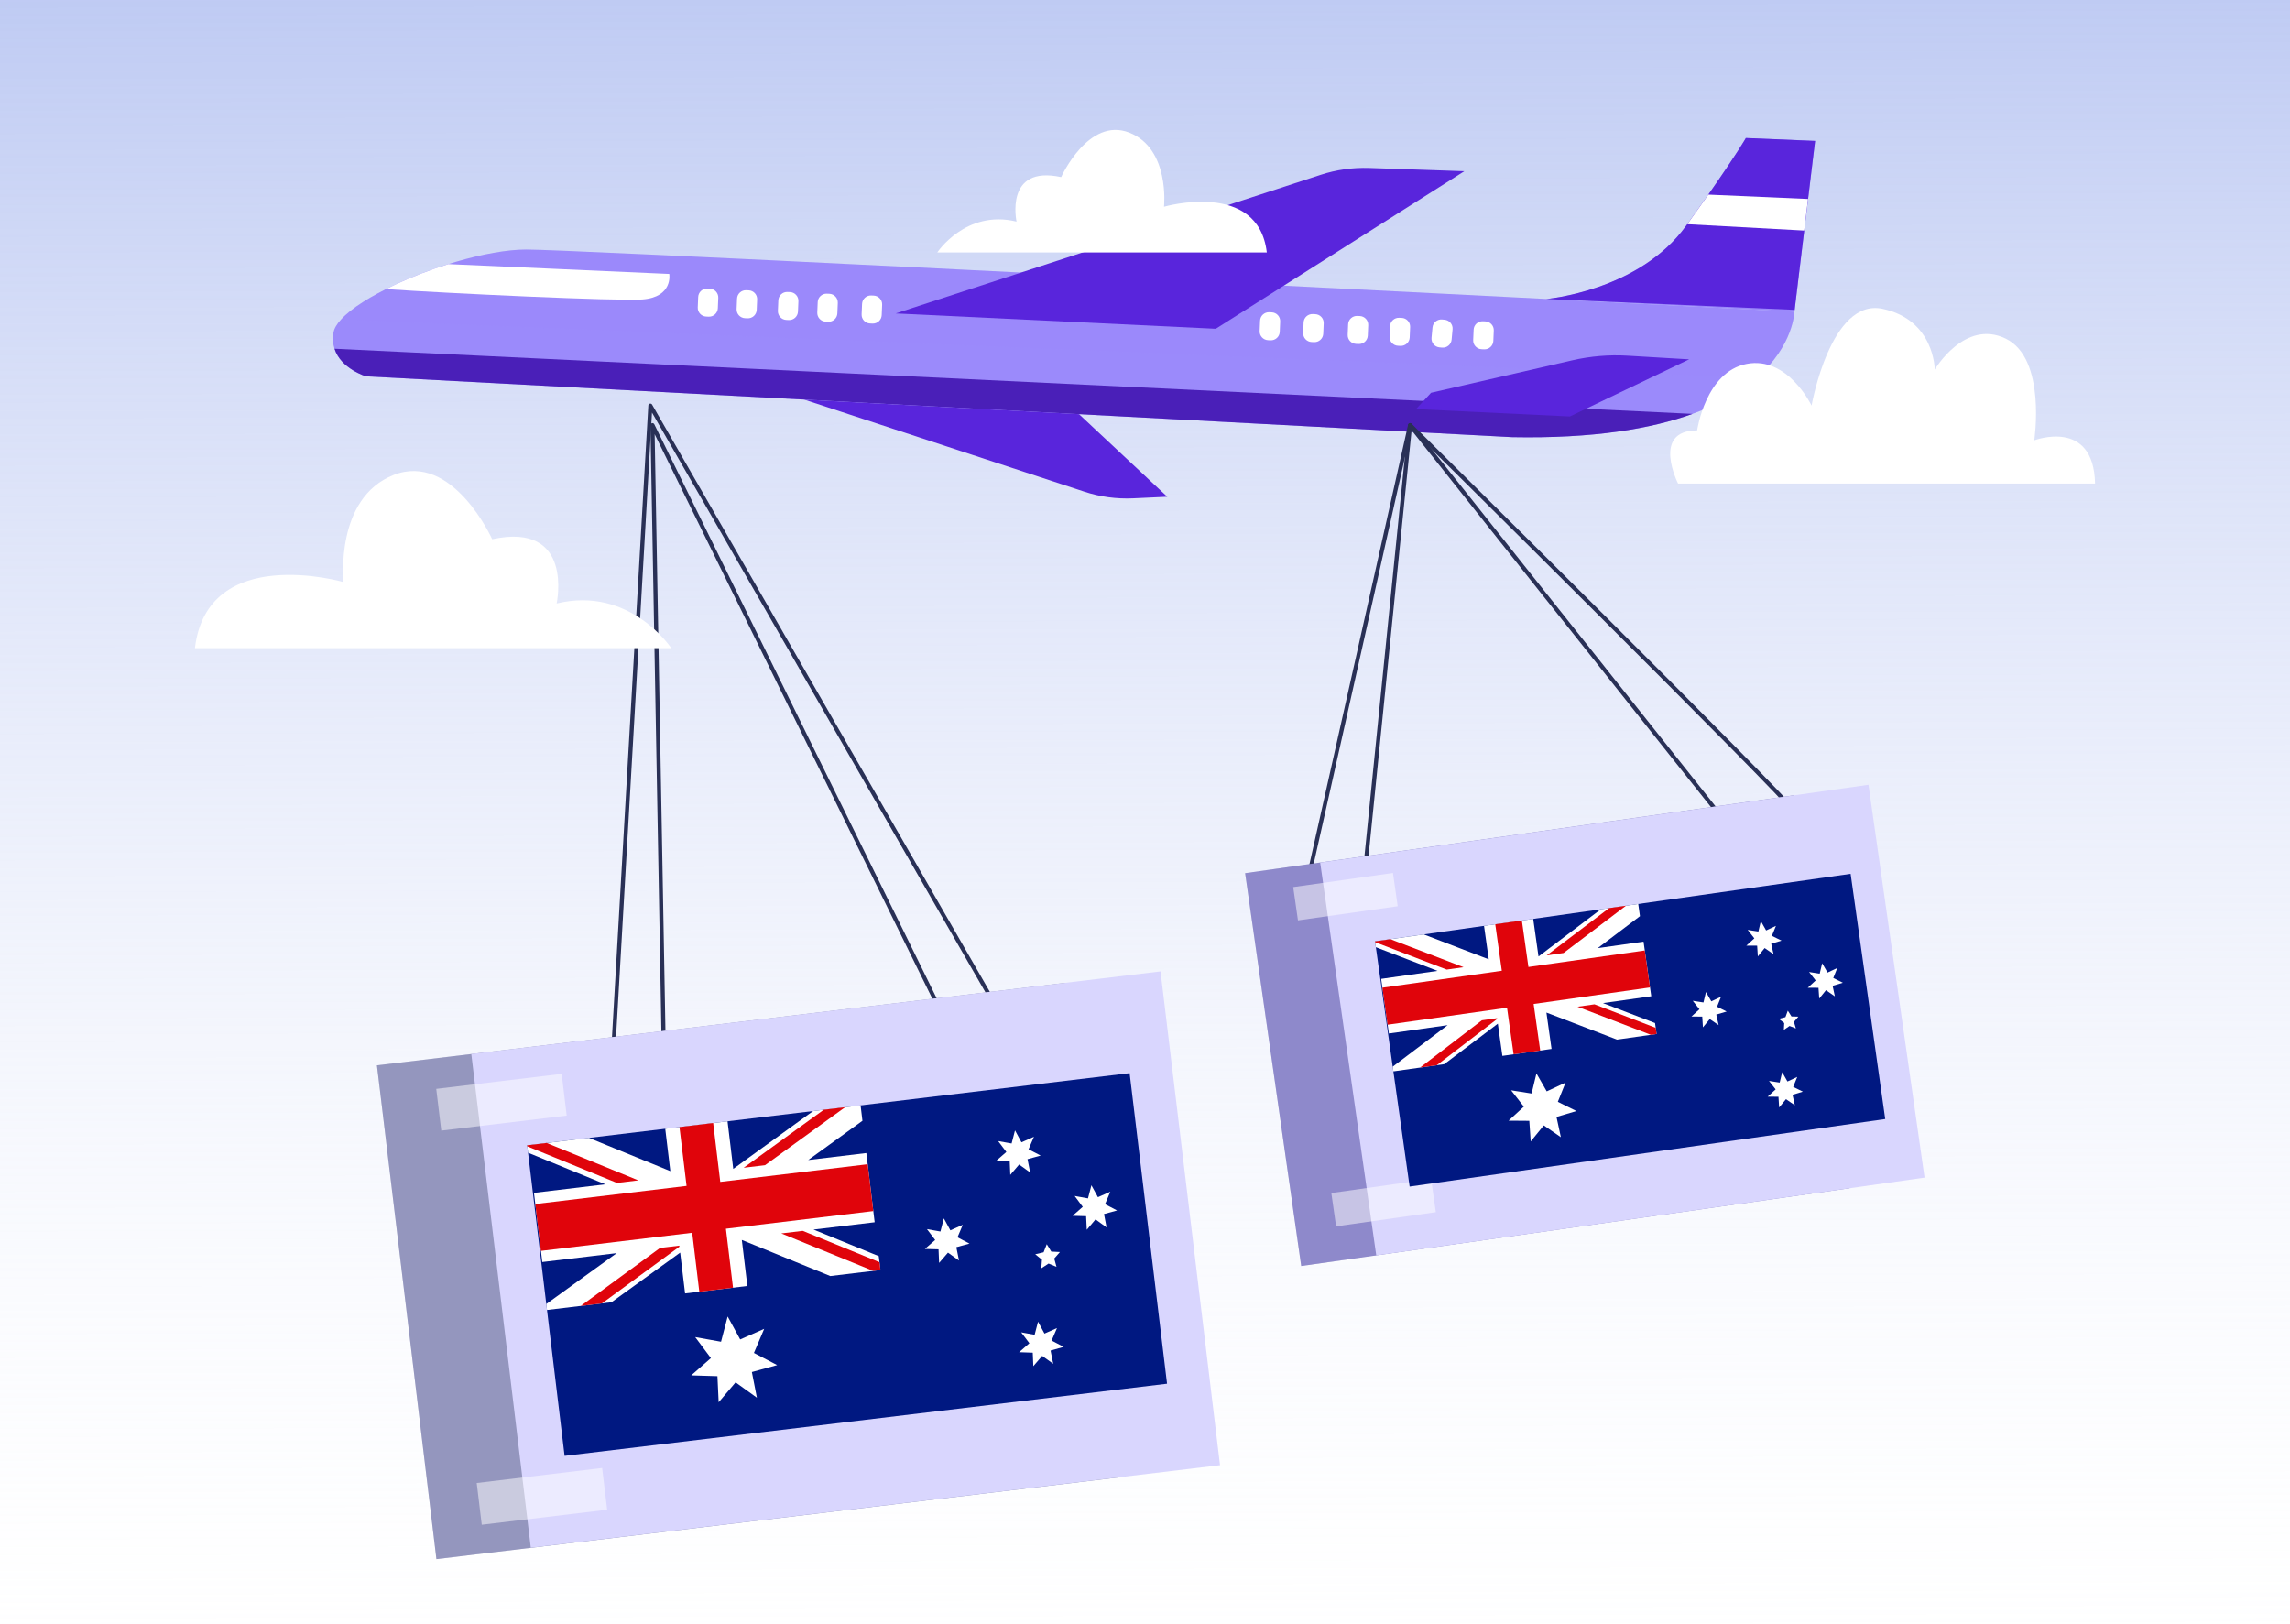 <svg width="282" height="200" viewBox="0 0 282 200" fill="none" xmlns="http://www.w3.org/2000/svg">
<rect width="282" height="200" fill="url(#paint0_linear_7212_15306)"/>
<path d="M41.192 42.946C41.986 45.422 45.066 46.343 45.066 46.343L186.224 53.834C196.229 54.023 203.357 52.796 208.424 50.967C211.934 49.697 214.468 48.144 216.288 46.568C220.904 42.554 220.97 38.381 220.97 38.381L201.478 37.386C199.84 37.299 198.122 37.212 196.33 37.118L190.396 36.813C146.52 34.584 70.317 30.745 64.805 30.73C62.409 30.73 59.315 31.311 56.147 32.24C53.584 32.987 50.978 33.975 48.67 35.049C45.728 36.421 43.26 37.945 41.986 39.353C41.476 39.905 41.156 40.449 41.068 40.95C40.937 41.705 41.003 42.358 41.192 42.939V42.946Z" fill="#9B8AFB"/>
<path d="M190.404 36.821L196.338 37.125L201.485 37.394L220.977 38.388L223.525 17.36L214.999 17.012C214.999 17.012 213.47 19.727 207.653 27.798C201.835 35.87 190.404 36.828 190.404 36.828V36.821Z" fill="#9B8AFB"/>
<path d="M41.193 42.946C41.986 45.422 45.066 46.343 45.066 46.343L186.225 53.834C196.229 54.023 203.357 52.796 208.425 50.967L41.193 42.946Z" fill="#4A1FB8"/>
<path opacity="0.1" d="M41.994 39.353L216.289 46.568C220.912 42.554 220.971 38.381 220.971 38.381L221 38.156L221.16 36.82L223.519 17.353L214.993 16.997C214.993 16.997 213.464 19.719 207.646 27.79C201.829 35.862 190.397 36.82 190.397 36.82C146.521 34.592 70.317 30.745 64.806 30.73C62.41 30.73 59.316 31.311 56.148 32.24C55.835 32.327 55.529 32.421 55.216 32.523C52.959 33.227 50.702 34.105 48.671 35.049C48.285 35.23 47.906 35.412 47.542 35.601C45.103 36.82 43.093 38.127 41.994 39.353Z" fill="#9B8AFB"/>
<path d="M182.912 39.576L182.599 39.563C182.003 39.538 181.495 40.003 181.47 40.598L181.415 41.881C181.39 42.476 181.857 42.983 182.453 43.008L182.766 43.021C183.363 43.046 183.871 42.581 183.896 41.986L183.95 40.702C183.975 40.108 183.509 39.601 182.912 39.576Z" fill="white"/>
<path d="M177.898 39.374L177.586 39.345C176.992 39.29 176.461 39.729 176.405 40.322L176.285 41.601C176.23 42.194 176.67 42.723 177.265 42.778L177.577 42.807C178.171 42.863 178.702 42.423 178.758 41.831L178.877 40.552C178.933 39.959 178.492 39.43 177.898 39.374Z" fill="white"/>
<path d="M172.307 39.134L172.612 39.147C173.211 39.173 173.676 39.677 173.65 40.274L173.596 41.557C173.57 42.154 173.064 42.617 172.466 42.592L172.16 42.579C171.562 42.554 171.097 42.05 171.122 41.453L171.177 40.169C171.202 39.572 171.708 39.109 172.307 39.134Z" fill="white"/>
<path d="M167.146 38.906L167.451 38.919C168.05 38.944 168.515 39.448 168.489 40.045L168.435 41.328C168.41 41.925 167.904 42.389 167.305 42.363L167 42.35C166.401 42.325 165.936 41.821 165.962 41.224L166.016 39.941C166.041 39.344 166.547 38.88 167.146 38.906Z" fill="white"/>
<path d="M161.663 38.675L161.968 38.688C162.567 38.713 163.032 39.218 163.006 39.814L162.952 41.098C162.927 41.695 162.421 42.158 161.822 42.133L161.517 42.12C160.918 42.095 160.453 41.591 160.479 40.994L160.533 39.71C160.558 39.113 161.064 38.65 161.663 38.675Z" fill="white"/>
<path d="M156.304 38.45L156.609 38.463C157.208 38.488 157.673 38.992 157.648 39.589L157.593 40.873C157.568 41.469 157.062 41.933 156.463 41.907L156.158 41.895C155.559 41.869 155.094 41.365 155.12 40.768L155.174 39.485C155.199 38.888 155.705 38.425 156.304 38.45Z" fill="white"/>
<path d="M107.287 36.388L107.593 36.401C108.191 36.426 108.656 36.931 108.631 37.528L108.577 38.811C108.551 39.408 108.045 39.871 107.447 39.846L107.141 39.833C106.543 39.808 106.078 39.304 106.103 38.707L106.158 37.423C106.183 36.827 106.689 36.363 107.287 36.388Z" fill="white"/>
<path d="M101.827 36.166L102.132 36.179C102.731 36.204 103.196 36.708 103.17 37.305L103.116 38.589C103.091 39.185 102.585 39.649 101.986 39.624L101.681 39.611C101.082 39.586 100.617 39.081 100.643 38.484L100.697 37.201C100.722 36.604 101.228 36.141 101.827 36.166Z" fill="white"/>
<path d="M96.976 35.955L97.282 35.967C97.88 35.993 98.345 36.497 98.32 37.094L98.266 38.377C98.24 38.974 97.734 39.437 97.136 39.412L96.83 39.399C96.232 39.374 95.767 38.87 95.792 38.273L95.847 36.989C95.872 36.393 96.378 35.929 96.976 35.955Z" fill="white"/>
<path d="M91.894 35.741L92.199 35.754C92.798 35.779 93.263 36.283 93.237 36.88L93.183 38.163C93.158 38.76 92.652 39.224 92.053 39.198L91.748 39.185C91.149 39.16 90.684 38.656 90.71 38.059L90.764 36.776C90.789 36.179 91.295 35.716 91.894 35.741Z" fill="white"/>
<path d="M87.108 35.539L87.414 35.552C88.012 35.578 88.477 36.082 88.452 36.679L88.397 37.962C88.372 38.559 87.866 39.022 87.268 38.997L86.962 38.984C86.363 38.959 85.899 38.455 85.924 37.858L85.978 36.574C86.004 35.978 86.51 35.514 87.108 35.539Z" fill="white"/>
<path d="M110.298 38.598L162.62 21.534C164.549 20.902 166.574 20.619 168.605 20.684L180.328 21.084L149.718 40.486L110.298 38.598Z" fill="#5925DC"/>
<path d="M132.876 51.003L143.747 61.173L139.531 61.369C137.499 61.463 135.461 61.187 133.531 60.548L99.041 49.211L132.869 51.003H132.876Z" fill="#5925DC"/>
<path d="M174.379 50.372L176.228 48.368L193.63 44.369C195.858 43.861 198.144 43.665 200.423 43.803L208.01 44.253L193.324 51.286L174.386 50.379L174.379 50.372Z" fill="#5925DC"/>
<path d="M190.397 36.82L221 38.156L221.16 36.82L222.179 28.393L222.653 24.502L223.519 17.353L214.993 16.997C214.993 16.997 213.959 18.833 210.369 23.965C209.627 25.032 208.768 26.237 207.777 27.609C207.734 27.667 207.69 27.725 207.646 27.79C201.829 35.862 190.397 36.82 190.397 36.82Z" fill="#5925DC"/>
<path d="M207.775 27.609L222.177 28.393L222.65 24.502L210.367 23.965C209.624 25.032 208.765 26.237 207.775 27.609Z" fill="white"/>
<path d="M47.541 35.601C54.968 36.116 75.988 37.103 79.09 36.878C82.92 36.595 82.417 33.735 82.417 33.735L55.215 32.523C52.958 33.227 50.701 34.105 48.669 35.049C48.283 35.23 47.905 35.412 47.541 35.601Z" fill="white"/>
<path d="M220.949 99.932C220.227 98.428 173.647 52.355 173.647 52.355L168.122 106.96" stroke="#293056" stroke-width="0.5" stroke-linecap="round" stroke-linejoin="round"/>
<path d="M212.073 100.725L173.645 52.355L161.12 108.149" stroke="#293056" stroke-width="0.5" stroke-linecap="round" stroke-linejoin="round"/>
<path d="M153.331 107.531L220.852 97.951L227.758 146.328L160.238 155.908L153.331 107.531Z" fill="#979CB8"/>
<path opacity="0.3" d="M153.331 107.531L220.852 97.951L227.758 146.328L160.238 155.908L153.331 107.531Z" fill="#7A5AF8"/>
<path d="M162.573 106.224L230.093 96.644L237 145.021L169.479 154.601L162.573 106.224Z" fill="#D9D6FE"/>
<path opacity="0.5" d="M159.251 109.244L171.537 107.501L172.122 111.601L159.837 113.344L159.251 109.244Z" fill="white"/>
<path opacity="0.5" d="M163.947 146.923L176.233 145.18L176.818 149.279L164.532 151.022L163.947 146.923Z" fill="white"/>
<path d="M81.738 129.24L80.347 52.355L116.498 125.846" stroke="#293056" stroke-width="0.5" stroke-linecap="round" stroke-linejoin="round"/>
<path d="M75.525 129.24L80.087 49.953L123.727 125.834" stroke="#293056" stroke-width="0.5" stroke-linecap="round" stroke-linejoin="round"/>
<path d="M46.417 131.194L131.292 121.03L138.619 181.836L53.744 192L46.417 131.194Z" fill="#979CB8"/>
<path opacity="0.3" d="M46.417 131.194L131.292 121.03L138.619 181.836L53.744 192L46.417 131.194Z" fill="#8E88CB"/>
<path d="M58.038 129.794L142.913 119.629L150.24 180.435L65.365 190.599L58.038 129.794Z" fill="#D9D6FE"/>
<path opacity="0.5" d="M53.722 134.094L69.168 132.244L69.788 137.386L54.342 139.236L53.722 134.094Z" fill="white"/>
<path opacity="0.5" d="M58.705 182.628L74.151 180.779L74.771 185.921L59.325 187.771L58.705 182.628Z" fill="white"/>
<path d="M139.107 132.156L64.917 141.041L69.526 179.287L143.716 170.402L139.107 132.156Z" fill="#001881"/>
<path d="M105.976 136.124L100.136 136.823L90.297 143.947L89.591 138.086L81.921 139.005L82.549 144.223L72.523 140.13L64.917 141.041L65.027 141.954L74.546 145.846L65.754 146.899L66.78 155.419L75.946 154.322L67.272 160.588L67.361 161.321L75.302 160.37L83.759 154.259L84.364 159.284L92.035 158.366L91.352 152.698L102.245 157.143L108.42 156.404L108.214 154.694L100.182 151.419L107.71 150.518L106.684 141.997L99.529 142.854L106.205 138.026L105.976 136.124Z" fill="white"/>
<path d="M83.653 153.399L81.281 153.683L71.522 160.823L74.126 160.511L83.668 153.527L83.653 153.399Z" fill="#E0040B"/>
<path d="M94.204 143.492L104.067 136.353L101.438 136.668L91.574 143.807L94.204 143.492Z" fill="#E0040B"/>
<path d="M78.606 145.36L67.315 140.754L64.917 141.041L64.933 141.17L75.977 145.675L78.606 145.36Z" fill="#E0040B"/>
<path d="M96.211 151.895L107.53 156.51L108.419 156.404L108.303 155.44L98.854 151.578L96.211 151.895Z" fill="#E0040B"/>
<path d="M87.823 138.298L83.672 138.795L84.546 146.043L65.918 148.274L66.613 154.045L85.241 151.814L86.116 159.075L90.267 158.578L89.392 151.317L107.543 149.143L106.848 143.373L88.697 145.546L87.823 138.298Z" fill="#E0040B"/>
<path d="M90.584 170.234L88.499 172.687L88.347 169.472L85.119 169.376L87.543 167.248L85.61 164.663L88.791 165.234L89.607 162.125L91.15 164.951L94.106 163.646L92.842 166.613L95.703 168.109L92.589 168.964L93.205 172.123L90.584 170.234Z" fill="white"/>
<path d="M125.5 143.407L124.412 144.685L124.341 143.012L122.662 142.965L123.928 141.862L122.916 140.523L124.574 140.82L124.994 139.205L125.786 140.674L127.325 139.995L126.661 141.534L128.153 142.307L126.533 142.749L126.861 144.391L125.5 143.407Z" fill="white"/>
<path d="M116.737 154.261L115.647 155.525L115.576 153.852L113.896 153.805L115.163 152.702L114.151 151.363L115.809 151.66L116.229 150.045L117.033 151.513L118.56 150.835L117.909 152.373L119.388 153.148L117.767 153.59L118.096 155.232L116.737 154.261Z" fill="white"/>
<path d="M134.908 150.168L133.832 151.444L133.749 149.772L132.082 149.724L133.335 148.622L132.337 147.282L133.981 147.58L134.401 145.965L135.206 147.433L136.733 146.755L136.081 148.293L137.561 149.068L135.953 149.508L136.269 151.152L134.908 150.168Z" fill="white"/>
<path d="M128.339 166.977L127.249 168.242L127.18 166.581L125.499 166.522L126.765 165.418L125.754 164.079L127.411 164.376L127.831 162.762L128.623 164.231L130.163 163.551L129.498 165.091L130.991 165.864L129.372 166.319L129.699 167.948L128.339 166.977Z" fill="white"/>
<path d="M129.459 154.132L130.525 154.187L129.824 154.988L130.104 156.01L129.127 155.606L128.23 156.195L128.311 155.13L127.485 154.46L128.515 154.219L128.905 153.22L129.459 154.132Z" fill="white"/>
<path d="M227.894 107.61L169.327 115.925L173.588 146.124L232.155 137.81L227.894 107.61Z" fill="#001881"/>
<path d="M201.74 111.323L197.13 111.978L189.458 117.787L188.805 113.159L182.75 114.019L183.332 118.139L175.331 115.072L169.327 115.925L169.429 116.645L177.024 119.562L170.083 120.548L171.032 127.276L178.268 126.248L171.505 131.359L171.586 131.938L177.855 131.048L184.45 126.064L185.009 130.032L191.065 129.173L190.433 124.697L199.125 128.028L203.999 127.336L203.809 125.987L197.4 123.532L203.344 122.689L202.394 115.961L196.746 116.762L201.952 112.825L201.74 111.323Z" fill="white"/>
<path d="M184.353 125.385L182.48 125.651L174.873 131.471L176.928 131.18L184.367 125.486L184.353 125.385Z" fill="#E0040B"/>
<path d="M192.541 117.36L200.232 111.538L198.155 111.832L190.465 117.655L192.541 117.36Z" fill="#E0040B"/>
<path d="M180.229 119.107L171.22 115.656L169.327 115.925L169.341 116.026L178.153 119.402L180.229 119.107Z" fill="#E0040B"/>
<path d="M194.264 123.978L203.295 127.437L203.997 127.337L203.89 126.576L196.35 123.682L194.264 123.978Z" fill="#E0040B"/>
<path d="M187.409 113.358L184.132 113.823L184.94 119.547L170.234 121.634L170.877 126.191L185.582 124.103L186.391 129.836L189.668 129.371L188.859 123.638L203.188 121.604L202.545 117.047L188.217 119.081L187.409 113.358Z" fill="#E0040B"/>
<path d="M190.108 138.593L188.498 140.571L188.326 138.029L185.77 138.009L187.654 136.282L186.083 134.269L188.609 134.666L189.205 132.19L190.472 134.401L192.789 133.317L191.837 135.688L194.125 136.822L191.674 137.553L192.212 140.044L190.108 138.593Z" fill="white"/>
<path d="M217.308 116.752L216.467 117.782L216.384 116.459L215.055 116.451L216.039 115.556L215.217 114.513L216.534 114.719L216.84 113.434L217.49 114.584L218.698 114.019L218.196 115.249L219.39 115.835L218.114 116.213L218.401 117.508L217.308 116.752Z" fill="white"/>
<path d="M210.548 125.496L209.706 126.516L209.623 125.192L208.293 125.185L209.277 124.289L208.455 123.247L209.772 123.453L210.078 122.167L210.739 123.316L211.936 122.752L211.445 123.981L212.628 124.569L211.353 124.947L211.639 126.241L210.548 125.496Z" fill="white"/>
<path d="M224.86 121.943L224.029 122.971L223.936 121.649L222.616 121.64L223.59 120.746L222.779 119.702L224.085 119.91L224.391 118.624L225.052 119.773L226.249 119.209L225.758 120.438L226.941 121.026L225.676 121.402L225.952 122.698L224.86 121.943Z" fill="white"/>
<path d="M219.934 135.363L219.092 136.383L219.01 135.07L217.679 135.052L218.664 134.156L217.842 133.114L219.158 133.32L219.465 132.034L220.115 133.184L221.322 132.62L220.821 133.85L222.014 134.436L220.74 134.824L221.025 136.109L219.934 135.363Z" fill="white"/>
<path d="M220.613 125.175L221.457 125.2L220.915 125.846L221.153 126.651L220.373 126.347L219.673 126.83L219.72 125.985L219.055 125.468L219.867 125.26L220.159 124.463L220.613 125.175Z" fill="white"/>
<path d="M258 59.552H206.645C206.645 59.552 203.321 53.002 208.991 53.002C208.991 53.002 210.024 45.781 215.097 44.812C220.176 43.838 223.086 49.948 223.086 49.948C223.086 49.948 225.421 36.656 231.837 38.032C238.252 39.408 238.252 45.517 238.252 45.517C238.252 45.517 241.929 39.254 246.986 41.697C252.043 44.141 250.508 54.224 250.508 54.224C250.508 54.224 257.823 51.434 257.994 59.552H258Z" fill="white"/>
<path d="M156 31.089H115.422C115.422 31.089 118.933 25.767 125.182 27.286C125.182 27.286 123.659 20.291 130.676 21.81C130.676 21.81 134.032 14.357 139.067 16.333C144.103 18.309 143.341 25.459 143.341 25.459C143.341 25.459 154.934 22.112 156 31.084V31.089Z" fill="white"/>
<path d="M24 79.815H82.659C82.659 79.815 77.585 72.121 68.548 74.317C68.548 74.317 70.751 64.206 60.609 66.402C60.609 66.402 55.756 55.631 48.479 58.488C41.203 61.344 42.307 71.68 42.307 71.68C42.307 71.68 25.546 66.843 24.005 79.815H24Z" fill="white"/>
<defs>
<linearGradient id="paint0_linear_7212_15306" x1="113.779" y1="-27.948" x2="114.309" y2="219.964" gradientUnits="userSpaceOnUse">
<stop stop-color="#AEBDF0"/>
<stop offset="1" stop-color="white" stop-opacity="0"/>
</linearGradient>
</defs>
</svg>

